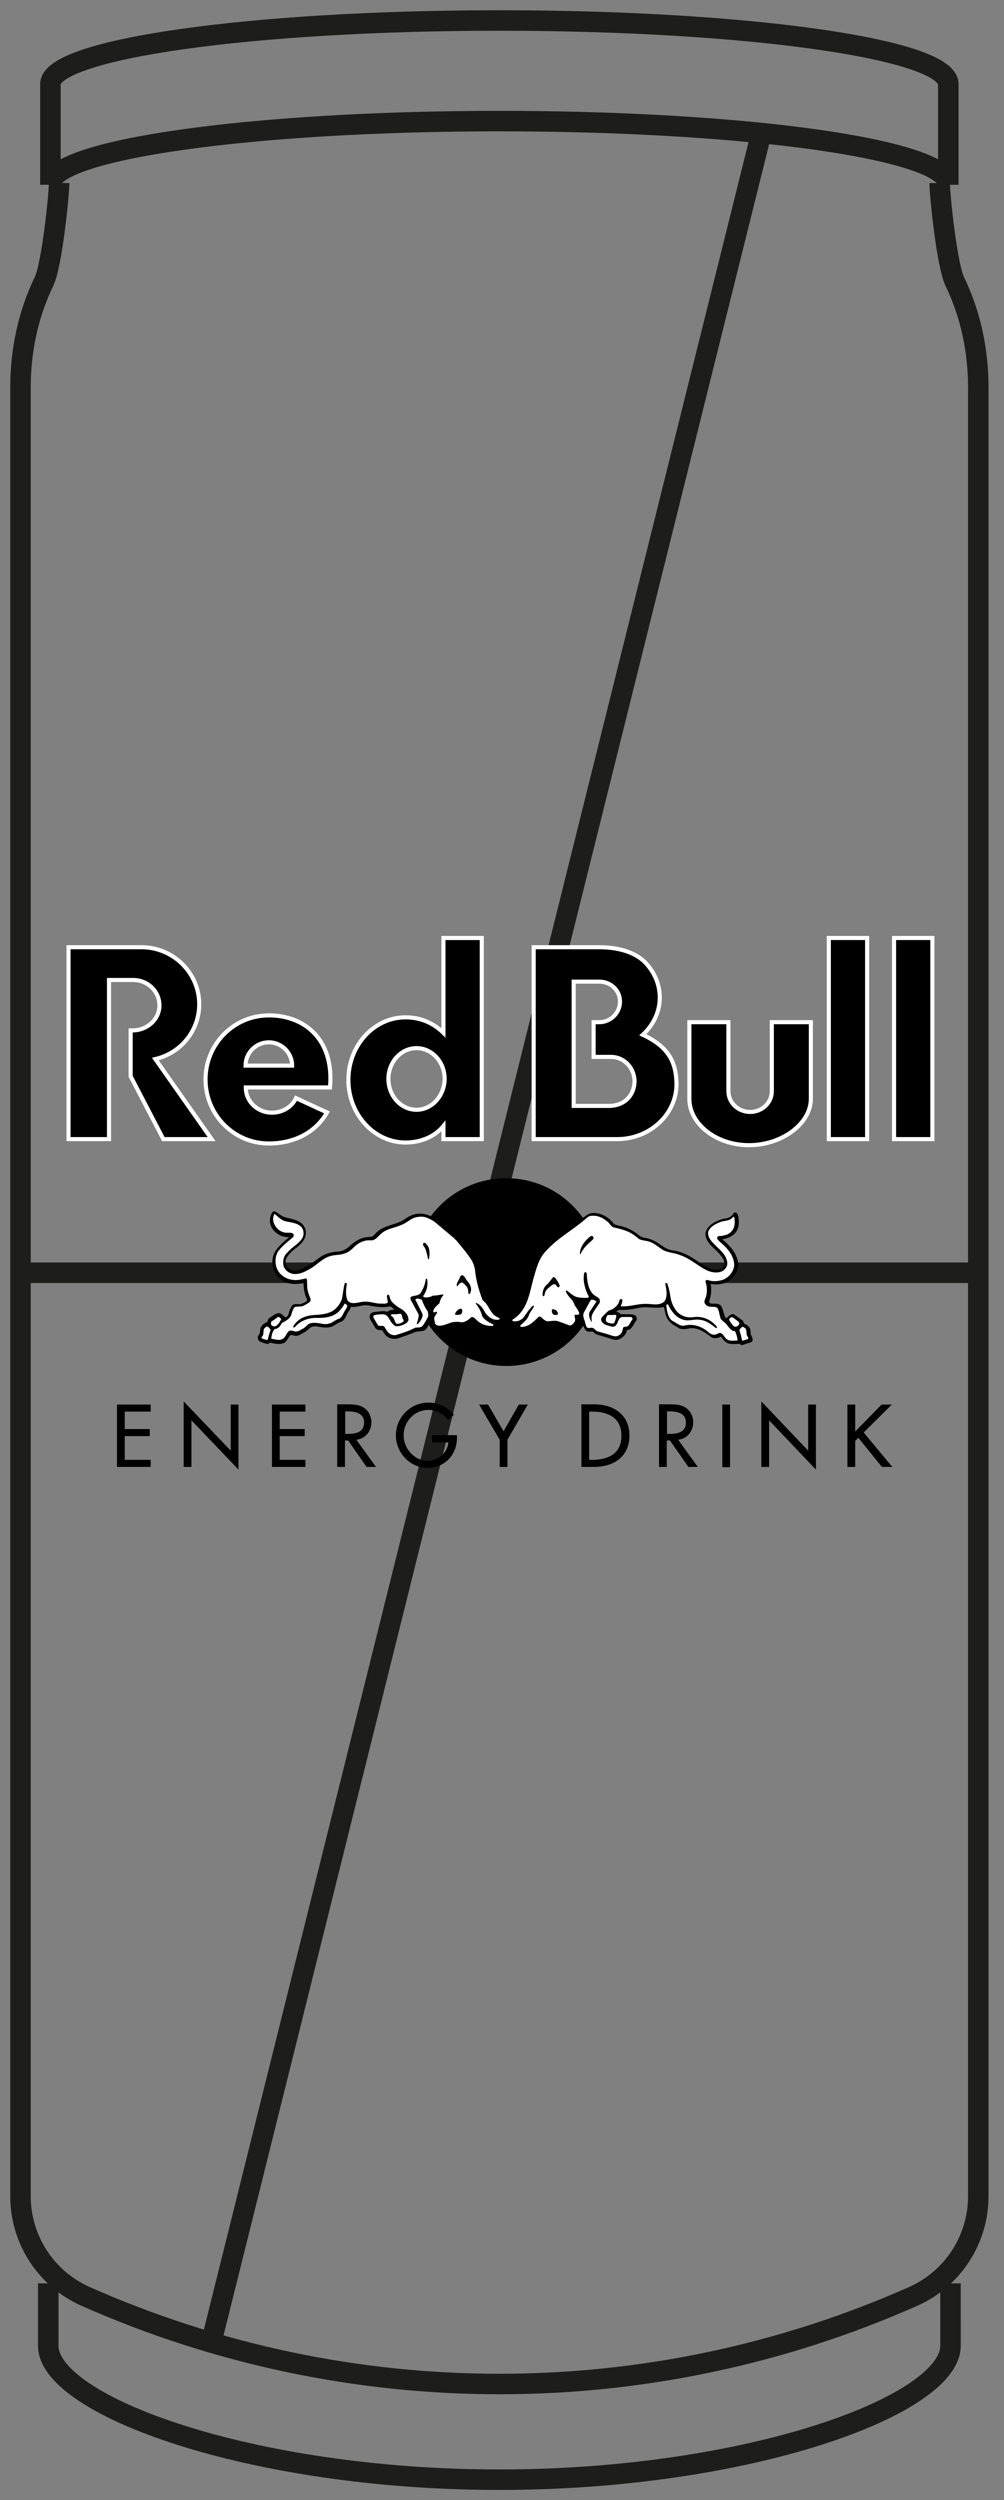 <?xml version="1.0" encoding="UTF-8"?> <svg xmlns="http://www.w3.org/2000/svg" width="49" height="122" viewBox="0 0 49 122" fill="none"><rect x="0" y="0" width="49" height="122" fill="#808080" stroke="none"/><path d="M2.46 9.016C2.46 7.3 12.27 5.909 24.371 5.909C36.472 5.909 46.282 7.3 46.282 9.016V4.107C46.282 2.391 36.472 1 24.371 1C12.27 1 2.46 2.391 2.46 4.107V9.016Z" stroke="#1D1D1B" stroke-miterlimit="10"></path><path d="M2.355 111.42V114.464C2.355 117.371 12.212 121 24.372 121C36.531 121 46.389 117.371 46.389 114.464L46.388 111.42" stroke="#1D1D1B" stroke-miterlimit="10"></path><path d="M45.861 8.933C45.861 9.504 46.207 12.928 46.602 13.746C47.377 15.351 47.745 17.122 47.745 18.905V107.167C47.745 109.284 46.497 111.201 44.562 112.059C31.705 117.755 17.04 117.755 4.183 112.059C2.248 111.201 1 109.284 1 107.167V18.905C1 17.122 1.367 15.351 2.143 13.746C2.538 12.928 2.884 9.504 2.884 8.933" stroke="#1D1D1B" stroke-miterlimit="10"></path><path d="M37.157 6.495L10.405 113.919" stroke="#1D1D1B" stroke-miterlimit="10"></path><path d="M1.366 62.106H47.745" stroke="#1D1D1B" stroke-miterlimit="10"></path><path d="M35.549 49.879H33.644V53.62C33.644 54.839 34.946 55.881 36.555 55.881C38.165 55.881 39.573 54.827 39.573 53.62V49.879H37.668V53.253C37.668 53.809 37.194 54.259 36.614 54.259C36.023 54.259 35.549 53.809 35.549 53.241V49.879Z" fill="black" stroke="white" stroke-width="0.2" stroke-miterlimit="10"></path><path d="M5.32 47.819V55.585H3.344V46.221H6.906C8.457 46.221 9.723 47.475 9.723 49.003C9.723 50.305 8.812 51.394 7.581 51.678L10.327 55.585H7.971L6.376 52.519V50.281H6.457C7.19 50.281 7.782 49.736 7.782 49.062C7.782 48.387 7.226 47.819 6.492 47.819H5.32Z" fill="black" stroke="white" stroke-width="0.2" stroke-miterlimit="10"></path><path d="M23.513 55.585V45.77H21.642V50.399C21.145 49.914 20.518 49.642 19.796 49.642C18.257 49.642 17.003 51.004 17.003 52.696C17.003 54.378 18.257 55.751 19.796 55.751C20.53 55.751 21.216 55.467 21.642 54.946V55.585H23.513ZM20.329 54.153C19.571 54.153 18.956 53.477 18.956 52.649C18.956 51.82 19.571 51.145 20.329 51.145C21.086 51.145 21.701 51.82 21.701 52.649C21.69 53.477 21.075 54.153 20.329 54.153Z" fill="black" stroke="white" stroke-width="0.2" stroke-miterlimit="10"></path><path d="M31.372 50.494C31.88 50.021 32.2 49.381 32.2 48.683C32.2 48.044 31.951 47.464 31.525 47.002C31.076 46.516 30.294 46.221 29.229 46.221H26.045V55.585H30.164C31.738 55.562 33.016 54.365 33.016 52.898C33.005 51.832 32.626 51.075 31.372 50.494ZM29.785 53.964H27.998V47.901H29.253C29.797 47.901 30.259 48.316 30.259 48.873C30.259 49.429 29.797 49.879 29.253 49.879H28.971V51.572H29.809C30.471 51.572 30.969 52.116 30.969 52.779C30.945 53.442 30.507 53.928 29.785 53.964Z" fill="black" stroke="white" stroke-width="0.2" stroke-miterlimit="10"></path><path d="M11.984 51.998C11.984 51.37 12.493 50.861 13.12 50.861C13.747 50.861 14.256 51.371 14.256 51.998H11.984ZM16.103 53.063C16.115 52.933 16.126 52.803 16.126 52.673C16.15 50.648 14.824 49.547 13.12 49.547C11.415 49.547 10.031 50.944 10.031 52.673C10.031 54.401 11.415 55.798 13.12 55.798C14.422 55.798 15.44 55.206 15.96 54.283L14.446 53.584C14.256 53.998 13.807 54.294 13.274 54.294C12.575 54.294 11.995 53.762 11.995 53.063L16.103 53.063Z" fill="black" stroke="white" stroke-width="0.2" stroke-miterlimit="10"></path><path d="M42.32 45.77H40.45V55.585H42.32V45.77Z" fill="black" stroke="white" stroke-width="0.2" stroke-miterlimit="10"></path><path d="M45.504 45.77H43.634V55.585H45.504V45.77Z" fill="black" stroke="white" stroke-width="0.2" stroke-miterlimit="10"></path><path d="M20.127 62.074C20.127 59.54 22.174 57.491 24.707 57.491C27.24 57.491 29.287 59.54 29.287 62.074C29.287 64.607 27.24 66.655 24.707 66.655C22.174 66.655 20.127 64.595 20.127 62.074Z" fill="black"></path><path fill-rule="evenodd" clip-rule="evenodd" d="M21.026 59.35C21.097 59.385 21.168 59.421 21.251 59.469C21.593 59.706 21.819 59.907 22.34 60.344C22.494 60.498 22.671 60.747 22.801 60.901C23.085 61.256 23.286 61.505 23.322 61.801C23.405 62.393 23.487 62.725 23.712 63.328C23.736 63.387 23.831 63.47 23.89 63.541C24.032 63.718 24.091 64.003 24.352 64.157C24.493 64.24 24.517 64.251 24.565 64.287C24.636 64.346 24.517 64.56 24.151 64.512C24.34 64.606 24.316 64.82 24.044 64.832C23.511 64.856 23.18 64.547 23.109 64.465C23.073 64.429 22.967 64.571 22.777 64.642C22.588 64.737 22.328 64.642 22.126 64.678C21.937 64.713 21.689 64.832 21.488 64.843C21.133 64.856 21.085 64.606 21.085 64.394V64.299C21.049 64.429 20.919 64.654 20.919 64.654C20.872 64.761 20.801 64.891 20.671 64.938L20.291 64.986C19.996 65.116 19.7 65.211 19.392 65.317C19.215 65.353 19.014 65.317 18.884 65.211C18.777 65.127 18.718 65.021 18.659 64.915C18.599 64.891 18.516 64.915 18.445 64.891C18.386 64.879 18.351 64.831 18.315 64.796L18.055 64.358C18.031 64.299 18.031 64.216 18.055 64.157C18.102 64.062 18.209 64.014 18.315 64.014C18.504 64.003 18.718 63.944 18.907 64.014C18.989 63.92 19.12 63.932 19.239 63.908C19.191 63.837 19.12 63.802 19.061 63.742C18.718 63.825 18.338 63.766 18.008 63.707C17.7 63.636 17.439 63.813 17.132 63.766L17.037 63.968C16.895 64.121 16.883 64.382 16.67 64.488C16.516 64.524 16.398 64.63 16.267 64.701C16.03 64.831 15.711 64.772 15.451 64.725C15.345 64.713 15.274 64.725 15.179 64.761C15.096 64.82 15.001 64.915 14.906 64.986C14.753 65.045 14.623 65.175 14.457 65.187C14.362 65.187 14.268 65.127 14.173 65.152C14.054 65.282 13.995 65.494 13.806 65.553C13.617 65.613 13.38 65.566 13.19 65.518C13.131 65.542 13.096 65.589 13.025 65.578C12.894 65.542 12.764 65.507 12.646 65.435C12.598 65.388 12.586 65.329 12.575 65.282C12.575 65.198 12.646 65.127 12.681 65.057C12.693 64.974 12.693 64.856 12.729 64.772C12.788 64.642 12.918 64.56 13.048 64.501C13.06 64.405 13.119 64.323 13.202 64.275C13.356 64.192 13.522 64.003 13.723 64.109L13.936 64.287C14.125 64.204 14.078 64.014 14.172 63.861C14.22 63.754 14.279 63.636 14.398 63.636C14.48 63.624 14.575 63.648 14.658 63.636C14.776 63.6 14.906 63.553 14.989 63.458L14.978 63.387C14.859 63.162 14.823 62.89 14.812 62.618C14.598 62.641 14.373 62.677 14.149 62.629C13.818 62.582 13.498 62.322 13.367 61.99C13.226 61.671 13.285 61.22 13.51 60.949C13.687 60.735 13.888 60.546 14.102 60.38C14.031 60.357 13.947 60.368 13.877 60.344C13.569 60.297 13.261 60.025 13.19 59.717C13.143 59.515 13.19 59.326 13.285 59.16C13.321 59.125 13.356 59.089 13.415 59.114C13.569 59.173 13.617 59.255 13.758 59.326L13.841 59.374C14.232 59.504 14.753 59.504 14.906 59.989C15.001 60.368 14.764 60.653 14.492 60.865C14.279 61.019 14.066 61.209 13.959 61.434C13.912 61.6 13.936 61.765 14.078 61.883C14.22 62.026 14.468 62.026 14.646 61.955C14.978 61.812 15.285 61.6 15.581 61.375C15.865 61.161 16.208 61.079 16.576 61.067C16.741 61.031 16.883 60.96 17.013 60.853C17.238 60.64 17.475 60.462 17.759 60.392C17.889 60.368 18.019 60.357 18.149 60.344C18.256 60.297 18.327 60.167 18.41 60.107C18.8 59.765 19.321 59.776 19.735 59.504C19.972 59.326 20.232 59.208 20.541 59.219C20.682 59.232 20.812 59.255 20.931 59.303L21.026 59.35ZM21.416 63.376C21.156 63.387 20.99 63.447 20.812 63.47C20.824 63.636 20.919 63.778 21.049 63.955C21.12 63.683 21.345 63.577 21.416 63.376Z" fill="black"></path><path fill-rule="evenodd" clip-rule="evenodd" d="M28.08 63.435C28.198 63.612 28.269 63.79 28.376 63.979C28.482 63.778 28.576 63.588 28.672 63.47C28.66 63.458 28.352 63.494 28.08 63.435ZM28.328 64.31C28.317 64.346 28.293 64.358 28.246 64.358C28.281 64.524 28.162 64.832 27.866 64.843C27.666 64.856 27.334 64.654 27.145 64.642C26.944 64.631 26.577 64.784 26.363 64.465C26.079 64.808 25.748 64.902 25.464 64.891C25.298 64.891 25.121 64.796 25.369 64.583C24.825 64.761 24.825 64.394 24.92 64.323C24.979 64.275 25.05 64.24 25.251 64.039C26.008 63.245 25.724 61.872 26.553 60.961C26.873 60.605 27.133 60.404 27.784 59.942C28.009 59.788 28.234 59.563 28.447 59.41L28.458 59.433V59.421C28.589 59.326 28.707 59.232 28.849 59.196C29.145 59.16 29.418 59.255 29.642 59.41C29.76 59.492 29.855 59.587 29.95 59.706C30.021 59.776 30.128 59.776 30.222 59.812C30.494 59.859 30.731 59.966 30.956 60.108C31.11 60.203 31.24 60.368 31.43 60.392C31.654 60.428 31.855 60.498 32.056 60.617C32.293 60.771 32.507 60.96 32.791 61.008C33.358 61.067 33.832 61.386 34.282 61.706C34.542 61.86 34.849 62.038 35.17 61.931C35.264 61.896 35.335 61.812 35.359 61.73C35.382 61.517 35.252 61.351 35.122 61.197C34.849 60.877 34.376 60.605 34.435 60.143C34.519 59.8 34.897 59.599 35.193 59.504C35.359 59.445 35.56 59.469 35.702 59.326C35.773 59.279 35.809 59.114 35.927 59.173C36.021 59.232 36.033 59.35 36.046 59.456C36.092 59.788 36.022 60.12 35.714 60.309C35.572 60.403 35.418 60.439 35.252 60.475C35.501 60.676 35.75 60.925 35.891 61.209C35.974 61.375 36.022 61.517 36.033 61.706C36.022 62.061 35.809 62.369 35.501 62.547C35.323 62.641 35.122 62.677 34.909 62.677C34.826 62.677 34.755 62.653 34.684 62.653C34.719 62.819 34.719 63.044 34.684 63.233C34.672 63.328 34.613 63.435 34.613 63.553C34.66 63.612 34.731 63.612 34.79 63.612C34.944 63.612 35.134 63.6 35.217 63.766C35.288 63.92 35.323 64.098 35.382 64.251C35.406 64.275 35.418 64.335 35.454 64.323C35.56 64.228 35.666 64.098 35.821 64.133C35.962 64.228 36.105 64.335 36.246 64.441C36.282 64.476 36.294 64.524 36.306 64.583C36.424 64.63 36.578 64.713 36.613 64.856C36.637 64.95 36.625 65.045 36.649 65.127C36.684 65.222 36.779 65.341 36.708 65.459L36.661 65.494L36.211 65.637C36.176 65.637 36.14 65.613 36.105 65.578C35.868 65.566 35.584 65.637 35.395 65.471C35.311 65.4 35.252 65.317 35.193 65.222C35.051 65.293 34.849 65.341 34.708 65.246C34.412 65.021 34.116 64.796 33.713 64.808C33.536 64.843 33.323 64.891 33.146 64.82C32.98 64.701 32.791 64.642 32.66 64.465C32.471 64.264 32.471 64.027 32.4 63.778C32.14 63.837 31.855 63.802 31.595 63.79C31.382 63.778 31.18 63.813 30.98 63.861C30.731 63.908 30.459 63.932 30.198 63.92L30.068 64.014C30.128 64.027 30.187 64.027 30.233 64.074L30.281 64.121C30.494 64.145 30.743 64.109 30.944 64.157C30.991 64.169 31.039 64.216 31.062 64.264C31.086 64.323 31.086 64.394 31.05 64.441C30.944 64.583 30.884 64.749 30.743 64.867C30.707 64.915 30.601 64.856 30.589 64.938C30.542 65.152 30.34 65.329 30.139 65.376C30.056 65.388 29.962 65.376 29.891 65.353C29.642 65.27 29.393 65.198 29.145 65.127C29.062 65.104 28.991 65.021 28.92 64.974C28.813 64.974 28.66 65.009 28.589 64.915C28.553 64.891 28.517 64.808 28.506 64.772C28.423 64.665 28.364 64.476 28.328 64.31Z" fill="black"></path><path fill-rule="evenodd" clip-rule="evenodd" d="M20.907 60.842C20.978 61.02 20.978 61.256 20.93 61.446C20.919 61.457 20.907 61.457 20.895 61.446C20.859 61.28 20.823 61.114 20.764 60.949C20.729 60.854 20.611 60.771 20.658 60.664C20.682 60.64 20.729 60.64 20.764 60.653C20.823 60.712 20.859 60.771 20.907 60.842ZM22.8 62.499C22.931 62.653 23.026 62.819 22.978 63.02C22.954 63.056 22.966 63.126 22.907 63.139C22.883 63.151 22.86 63.127 22.86 63.103C22.848 62.996 22.848 62.878 22.789 62.795C22.717 62.724 22.635 62.582 22.516 62.582C22.434 62.606 22.375 62.7 22.327 62.76C22.327 62.771 22.315 62.771 22.303 62.76C22.256 62.641 22.351 62.547 22.386 62.452C22.457 62.381 22.445 62.179 22.599 62.239C22.706 62.31 22.73 62.428 22.8 62.499ZM22.552 63.908C22.564 63.979 22.564 64.086 22.493 64.133C22.421 64.157 22.327 64.169 22.244 64.157C22.22 64.145 22.197 64.133 22.209 64.109C22.244 64.003 22.351 63.884 22.469 63.861C22.493 63.861 22.54 63.861 22.552 63.908ZM13.912 59.587C14.195 59.658 14.504 59.658 14.716 59.883C14.835 60.025 14.846 60.273 14.752 60.416C14.586 60.699 14.255 60.842 14.054 61.09C13.853 61.256 13.781 61.516 13.84 61.777C13.912 62.002 14.136 62.156 14.361 62.168C14.716 62.179 14.977 62.002 15.261 61.837C15.545 61.635 15.806 61.375 16.125 61.291C16.338 61.22 16.575 61.256 16.788 61.173C17.013 61.126 17.19 60.936 17.368 60.771C17.569 60.605 17.805 60.51 18.066 60.522C18.303 60.558 18.433 60.344 18.599 60.202C18.871 59.954 19.226 59.93 19.546 59.788C19.771 59.717 19.948 59.551 20.161 59.445C20.363 59.362 20.634 59.338 20.836 59.421C20.966 59.48 21.108 59.54 21.226 59.634L22.185 60.439C22.197 60.475 22.232 60.498 22.256 60.51C22.528 60.842 22.812 61.161 23.037 61.528C23.108 61.659 23.144 61.789 23.179 61.931C23.227 62.475 23.368 62.949 23.546 63.422C23.593 63.494 23.688 63.553 23.736 63.624C23.889 63.837 23.984 64.109 24.233 64.251L24.374 64.323C24.387 64.335 24.387 64.358 24.374 64.37L24.351 64.394C24.055 64.441 23.83 64.264 23.677 64.05C23.582 63.861 23.452 63.659 23.238 63.577C23.227 63.577 23.215 63.588 23.215 63.588C23.238 63.659 23.309 63.707 23.333 63.766C23.416 63.896 23.487 64.039 23.522 64.18C23.57 64.335 23.736 64.441 23.866 64.524L24.055 64.619C24.078 64.63 24.091 64.666 24.067 64.69L24.043 64.701C23.723 64.713 23.44 64.606 23.215 64.37C23.167 64.311 23.096 64.264 23.013 64.264C22.872 64.394 22.73 64.512 22.54 64.524C22.339 64.488 22.125 64.488 21.948 64.56C21.783 64.619 21.617 64.69 21.439 64.69C21.356 64.69 21.262 64.654 21.226 64.571C21.226 64.465 21.155 64.346 21.214 64.24L21.333 64.062C21.333 64.039 21.321 64.014 21.297 64.014C21.25 64.003 21.167 64.086 21.144 64.003C21.155 63.825 21.333 63.707 21.451 63.588C21.474 63.447 21.534 63.317 21.64 63.198C21.64 63.186 21.629 63.162 21.605 63.162C21.451 63.186 21.297 63.221 21.132 63.221C21.001 63.292 20.836 63.34 20.682 63.292C20.646 63.269 20.659 63.233 20.67 63.21C20.836 62.985 20.895 62.7 20.848 62.429C20.836 62.416 20.836 62.393 20.812 62.393C20.788 62.393 20.788 62.416 20.777 62.429C20.741 62.689 20.659 62.89 20.516 63.115C20.409 63.222 20.244 63.221 20.102 63.257C20.067 63.269 20.031 63.304 20.031 63.34C20.031 63.435 20.09 63.494 20.126 63.577L20.433 64.145C20.445 64.299 20.374 64.453 20.338 64.595C20.35 64.619 20.374 64.606 20.398 64.595C20.504 64.501 20.575 64.37 20.623 64.228C20.634 64.169 20.611 64.098 20.587 64.05L20.268 63.411C20.291 63.376 20.338 63.376 20.374 63.363C20.445 63.363 20.516 63.399 20.587 63.422C20.659 63.612 20.741 63.813 20.871 63.979C20.895 64.086 20.93 64.228 20.859 64.31C20.788 64.453 20.718 64.571 20.623 64.701C20.54 64.784 20.422 64.772 20.303 64.784H20.268C19.983 64.938 19.688 65.033 19.38 65.127C19.25 65.187 19.096 65.139 18.989 65.057C18.883 64.974 18.836 64.856 18.765 64.749C18.681 64.642 18.551 64.737 18.456 64.678C18.374 64.547 18.291 64.417 18.22 64.275C18.22 64.24 18.22 64.204 18.256 64.18C18.362 64.145 18.48 64.145 18.599 64.133C18.706 64.121 18.824 64.145 18.895 64.216C19.037 64.382 19.096 64.606 19.309 64.713C19.475 64.725 19.617 64.678 19.758 64.606C19.842 64.56 19.936 64.488 19.936 64.382C19.924 64.169 19.782 64.003 19.605 63.884C19.427 63.79 19.238 63.659 19.107 63.494C19.037 63.399 19.025 63.292 18.989 63.198C18.977 63.174 18.93 63.174 18.918 63.186C18.847 63.245 18.906 63.352 18.906 63.422C18.918 63.47 18.942 63.529 18.918 63.565C18.811 63.648 18.67 63.6 18.54 63.612C18.279 63.6 18.03 63.494 17.759 63.517C17.498 63.529 17.143 63.707 16.953 63.447C16.858 63.198 16.883 62.902 16.93 62.653C16.93 62.63 16.906 62.606 16.883 62.606C16.858 62.594 16.835 62.606 16.823 62.63C16.753 62.878 16.74 63.151 16.681 63.411C16.587 63.636 16.421 63.873 16.196 63.991C15.995 64.098 15.758 64.133 15.51 64.157C15.06 64.169 14.646 64.251 14.361 64.642C14.338 64.678 14.302 64.713 14.314 64.761C14.326 64.772 14.361 64.784 14.373 64.772C14.681 64.429 15.071 64.287 15.521 64.31C15.947 64.31 16.373 64.24 16.646 63.873C16.717 63.79 16.764 63.707 16.823 63.612C16.871 63.612 16.906 63.672 16.942 63.695C16.953 63.825 16.847 63.908 16.799 64.014C16.74 64.133 16.681 64.275 16.563 64.346C16.421 64.382 16.302 64.476 16.172 64.547C16.042 64.606 15.877 64.63 15.722 64.595C15.533 64.56 15.273 64.512 15.083 64.595C14.989 64.654 14.905 64.761 14.811 64.82C14.681 64.879 14.563 64.986 14.409 64.974C14.302 64.95 14.172 64.879 14.077 64.974C13.959 65.08 13.935 65.27 13.781 65.341C13.604 65.435 13.414 65.341 13.237 65.329C13.261 65.152 13.284 64.986 13.403 64.856C13.473 64.843 13.533 64.832 13.592 64.784C13.663 64.725 13.71 64.642 13.758 64.56C13.912 64.465 14.089 64.394 14.184 64.228C14.255 64.074 14.255 63.932 14.373 63.79L14.432 63.766L14.752 63.743C14.882 63.683 15.001 63.624 15.119 63.529C15.155 63.494 15.166 63.435 15.155 63.376C15.095 63.221 15.048 63.115 15.012 62.949C14.977 62.784 15.001 62.618 14.977 62.429C14.965 62.416 14.953 62.381 14.93 62.381C14.716 62.429 14.515 62.488 14.279 62.452C13.959 62.416 13.628 62.204 13.509 61.883C13.403 61.612 13.426 61.221 13.628 60.995C13.817 60.759 14.054 60.581 14.29 60.38C14.326 60.357 14.326 60.309 14.338 60.273C14.338 60.226 14.29 60.191 14.255 60.167C14.113 60.132 13.947 60.179 13.805 60.12C13.557 60.037 13.367 59.8 13.332 59.54C13.32 59.421 13.344 59.326 13.403 59.232C13.592 59.397 13.734 59.54 13.912 59.587ZM13.202 64.879V64.915C13.143 65.056 13.107 65.222 13.059 65.388C12.953 65.376 12.858 65.341 12.775 65.305C12.752 65.282 12.775 65.257 12.775 65.234C12.882 65.139 12.847 65.021 12.87 64.891C12.882 64.82 12.953 64.761 13.024 64.725C13.107 64.737 13.154 64.82 13.202 64.879ZM13.722 64.382C13.663 64.5 13.58 64.642 13.45 64.713C13.403 64.725 13.344 64.725 13.296 64.701C13.273 64.678 13.225 64.654 13.225 64.606C13.237 64.56 13.213 64.5 13.261 64.476C13.355 64.417 13.45 64.358 13.544 64.275C13.569 64.264 13.616 64.251 13.628 64.275C13.675 64.31 13.71 64.335 13.722 64.382ZM19.652 64.335C19.664 64.382 19.735 64.441 19.687 64.488C19.593 64.56 19.486 64.606 19.356 64.595C19.261 64.524 19.273 64.394 19.191 64.299C19.166 64.228 19.061 64.228 19.084 64.157L19.12 64.133C19.25 64.133 19.38 64.133 19.51 64.109C19.64 64.098 19.605 64.251 19.652 64.335Z" fill="white"></path><path fill-rule="evenodd" clip-rule="evenodd" d="M27.132 62.404C27.203 62.499 27.262 62.593 27.31 62.712C27.322 62.736 27.31 62.76 27.298 62.784C27.287 62.807 27.262 62.83 27.227 62.807C27.144 62.784 27.156 62.653 27.05 62.665C26.978 62.665 26.931 62.724 26.872 62.759C26.766 62.854 26.623 62.949 26.6 63.091C26.576 63.139 26.588 63.221 26.541 63.245C26.517 63.257 26.481 63.233 26.481 63.21C26.47 63.02 26.529 62.843 26.659 62.712C26.789 62.606 26.884 62.452 26.991 62.322C27.062 62.31 27.109 62.357 27.132 62.404ZM27.18 63.979C27.203 64.027 27.251 64.086 27.215 64.145C27.168 64.18 27.085 64.157 27.026 64.157C26.955 64.121 26.931 64.027 26.931 63.943C26.931 63.92 26.931 63.908 26.955 63.884C27.037 63.884 27.121 63.908 27.18 63.979ZM28.955 60.357C28.99 60.403 28.955 60.451 28.931 60.487C28.766 60.64 28.564 60.806 28.446 60.995C28.399 61.054 28.363 61.126 28.339 61.197C28.339 61.209 28.328 61.209 28.316 61.209C28.28 61.114 28.328 61.008 28.352 60.913C28.434 60.688 28.624 60.475 28.825 60.321C28.849 60.309 28.931 60.297 28.955 60.357ZM29.63 59.599C29.76 59.681 29.807 59.859 29.961 59.895C30.221 59.954 30.482 60.013 30.719 60.132C30.884 60.214 31.038 60.332 31.192 60.462C31.334 60.534 31.512 60.534 31.666 60.581C31.89 60.64 32.068 60.806 32.269 60.936C32.529 61.138 32.896 61.114 33.192 61.245C33.666 61.398 34.045 61.765 34.482 61.978C34.707 62.097 35.051 62.144 35.276 62.014C35.429 61.907 35.524 61.765 35.488 61.564C35.406 61.079 34.873 60.83 34.625 60.428C34.577 60.332 34.541 60.202 34.566 60.096C34.66 59.859 34.908 59.729 35.122 59.646C35.288 59.563 35.5 59.587 35.654 59.492C35.713 59.456 35.761 59.41 35.796 59.374C35.832 59.374 35.832 59.409 35.843 59.433C35.891 59.717 35.843 60.013 35.595 60.179C35.5 60.25 35.382 60.273 35.276 60.297C35.181 60.332 34.992 60.262 35.003 60.428C35.027 60.51 35.098 60.558 35.157 60.617C35.488 60.889 35.796 61.245 35.832 61.671C35.843 62.002 35.618 62.286 35.335 62.428C35.122 62.511 34.862 62.547 34.636 62.488C34.577 62.475 34.482 62.416 34.435 62.499C34.423 62.593 34.482 62.665 34.482 62.748C34.507 62.902 34.507 63.103 34.459 63.257C34.435 63.376 34.316 63.517 34.423 63.636C34.53 63.802 34.743 63.754 34.921 63.778C35.015 63.79 35.051 63.896 35.074 63.968C35.11 64.062 35.11 64.168 35.145 64.239C35.145 64.417 35.347 64.488 35.441 64.606C35.559 64.737 35.666 64.961 35.868 64.95C35.938 65.092 35.974 65.222 35.998 65.388L35.974 65.412C35.808 65.412 35.583 65.459 35.465 65.341C35.322 65.246 35.276 64.986 35.062 65.056C34.967 65.127 34.837 65.151 34.731 65.104C34.625 65.068 34.553 64.974 34.459 64.915C34.175 64.701 33.796 64.594 33.429 64.678C33.216 64.737 33.05 64.583 32.885 64.488C32.659 64.394 32.6 64.157 32.553 63.955L32.518 63.707C32.518 63.683 32.541 63.659 32.565 63.647H32.6C32.731 63.943 32.98 64.275 33.299 64.382C33.595 64.5 33.867 64.346 34.186 64.405C34.482 64.441 34.719 64.63 34.944 64.808C34.967 64.808 34.98 64.796 34.992 64.772V64.749C34.719 64.405 34.34 64.228 33.902 64.263C33.535 64.334 33.18 64.216 32.968 63.908C32.849 63.731 32.766 63.541 32.731 63.34C32.695 63.103 32.648 62.843 32.565 62.629C32.541 62.618 32.518 62.594 32.494 62.606L32.47 62.641C32.506 62.866 32.577 63.139 32.494 63.376C32.435 63.565 32.245 63.636 32.068 63.647C31.89 63.659 31.725 63.624 31.535 63.624C31.109 63.612 30.731 63.777 30.292 63.742C30.328 63.636 30.399 63.529 30.364 63.411C30.351 63.387 30.316 63.387 30.292 63.387C30.21 63.435 30.221 63.541 30.174 63.612C30.08 63.766 29.902 63.908 29.724 63.943C29.595 64.038 29.476 64.168 29.369 64.287C29.334 64.323 29.334 64.394 29.345 64.441C29.429 64.654 29.677 64.678 29.866 64.737C29.961 64.749 30.044 64.713 30.091 64.63C30.174 64.5 30.186 64.287 30.375 64.263H30.79C30.825 64.275 30.849 64.299 30.872 64.334L30.861 64.394C30.766 64.5 30.731 64.654 30.612 64.725C30.541 64.749 30.458 64.725 30.411 64.784C30.387 64.926 30.351 65.08 30.21 65.151C30.103 65.246 29.95 65.198 29.831 65.163C29.606 65.08 29.381 65.033 29.156 64.961C29.062 64.938 29.026 64.82 28.919 64.796C28.825 64.772 28.718 64.843 28.635 64.76C28.588 64.654 28.564 64.583 28.541 64.464C28.505 64.394 28.482 64.31 28.47 64.228C28.458 64.157 28.47 64.109 28.493 64.05L28.801 63.494C28.825 63.458 28.849 63.422 28.884 63.411C28.955 63.422 29.038 63.458 29.109 63.494L29.097 63.529L28.778 64.014C28.707 64.168 28.778 64.346 28.849 64.476C28.86 64.488 28.872 64.512 28.884 64.5C28.872 64.405 28.86 64.31 28.884 64.204C28.908 64.109 28.967 64.027 29.014 63.943L29.263 63.577C29.286 63.517 29.286 63.422 29.239 63.363C29.133 63.257 28.979 63.221 28.884 63.08C28.683 62.807 28.659 62.488 28.635 62.144C28.635 62.12 28.612 62.085 28.576 62.073C28.553 62.061 28.529 62.097 28.517 62.108C28.458 62.333 28.493 62.606 28.553 62.807C28.588 62.961 28.659 63.115 28.73 63.257C28.742 63.281 28.718 63.316 28.694 63.328C28.529 63.34 28.363 63.328 28.209 63.304C27.997 63.269 27.842 63.103 27.665 62.973C27.642 62.961 27.629 62.985 27.617 62.996C27.665 63.233 27.925 63.376 28.008 63.588C28.056 63.766 28.233 63.896 28.268 64.086C28.268 64.109 28.245 64.145 28.221 64.157C28.162 64.168 28.102 64.133 28.043 64.168C28.032 64.275 28.102 64.382 28.056 64.476C27.997 64.571 27.913 64.678 27.807 64.678C27.594 64.606 27.381 64.512 27.168 64.453C27.014 64.441 26.86 64.464 26.718 64.476C26.576 64.453 26.481 64.323 26.375 64.251C26.34 64.239 26.304 64.239 26.28 64.263C26.044 64.5 25.783 64.76 25.428 64.749C25.404 64.749 25.393 64.725 25.393 64.701V64.678C25.546 64.535 25.735 64.394 25.807 64.192C25.854 64.027 25.996 63.908 26.055 63.754C26.067 63.731 26.044 63.718 26.02 63.707L25.985 63.731C25.807 63.908 25.676 64.109 25.546 64.299C25.416 64.429 25.227 64.512 25.025 64.464C25.002 64.453 25.002 64.417 25.014 64.394C25.748 63.943 25.83 63.139 26.031 62.404C26.174 61.919 26.28 61.422 26.659 61.031C27.227 60.403 27.938 60.036 28.564 59.492C28.659 59.409 28.753 59.326 28.872 59.326C29.18 59.303 29.417 59.421 29.63 59.599ZM36.388 64.831C36.447 64.915 36.424 65.045 36.447 65.139C36.459 65.211 36.554 65.27 36.506 65.341L36.246 65.423C36.199 65.423 36.223 65.364 36.199 65.341C36.175 65.186 36.139 65.08 36.092 64.938C36.08 64.856 36.163 64.796 36.223 64.749C36.282 64.725 36.329 64.796 36.388 64.831ZM35.784 64.299C35.879 64.382 36.009 64.441 36.08 64.547C36.092 64.595 36.057 64.642 36.033 64.678C35.998 64.713 35.95 64.737 35.891 64.737C35.832 64.737 35.784 64.701 35.749 64.654C35.69 64.559 35.607 64.476 35.584 64.382C35.618 64.323 35.702 64.228 35.784 64.299ZM30.08 64.204C30.068 64.323 30.032 64.429 29.985 64.535C29.95 64.606 29.843 64.583 29.772 64.571C29.701 64.547 29.582 64.535 29.57 64.429C29.559 64.334 29.606 64.239 29.654 64.168C29.76 64.157 29.89 64.18 29.996 64.157C30.044 64.157 30.08 64.168 30.08 64.204Z" fill="white"></path><path d="M5.71 71.58H7.355V71.236H6.088V70.076H7.308V69.733H6.088V68.881H7.355V68.537H5.71V71.58Z" fill="black"></path><path d="M8.964 71.58H9.343V69.307L11.639 71.71V68.537H11.261V70.787L8.964 68.383V71.58Z" fill="black"></path><path d="M13.273 71.58H14.905V71.236H13.651V70.076H14.87V69.733H13.651V68.881H14.905V68.537H13.273V71.58Z" fill="black"></path><path d="M17.391 70.254C17.83 70.207 18.126 69.84 18.126 69.401C18.126 69.105 17.983 68.822 17.723 68.668C17.486 68.526 17.191 68.526 16.918 68.526H16.457V71.58H16.835V70.289H16.99L17.889 71.58H18.351L17.391 70.254ZM16.835 68.869H16.942C17.321 68.869 17.771 68.94 17.771 69.414C17.771 69.899 17.345 69.97 16.965 69.97H16.847V68.869H16.835Z" fill="black"></path><path d="M21.084 70.041V70.384H21.877C21.866 70.881 21.356 71.284 20.883 71.284C20.22 71.284 19.699 70.68 19.699 70.041C19.699 69.355 20.232 68.798 20.919 68.798C21.297 68.798 21.665 68.999 21.877 69.295L22.15 69.034C21.854 68.656 21.38 68.442 20.907 68.442C20.031 68.442 19.321 69.164 19.321 70.041C19.321 70.881 20.008 71.627 20.86 71.627C21.711 71.627 22.303 70.988 22.303 70.147V70.029H21.084L21.084 70.041Z" fill="black"></path><path d="M24.387 70.254V71.58H24.766V70.254L25.76 68.537H25.322L24.577 69.84L23.819 68.537H23.381L24.387 70.254Z" fill="black"></path><path d="M28.376 71.58H28.991C29.951 71.58 30.72 71.083 30.72 70.041C30.72 69.023 29.938 68.526 29.004 68.526H28.376V71.58ZM28.754 68.881H28.885C29.666 68.881 30.329 69.165 30.329 70.065C30.329 70.953 29.655 71.237 28.885 71.237H28.754V68.881Z" fill="black"></path><path d="M33.098 70.254C33.536 70.207 33.832 69.84 33.832 69.401C33.832 69.105 33.69 68.822 33.429 68.668C33.193 68.526 32.897 68.526 32.625 68.526H32.163V71.58H32.541V70.289H32.696L33.595 71.58H34.057L33.098 70.254ZM32.541 68.869H32.648C33.027 68.869 33.477 68.94 33.477 69.414C33.477 69.899 33.051 69.97 32.672 69.97H32.554V68.869H32.541Z" fill="black"></path><path d="M35.63 68.537H35.252V71.592H35.63V68.537Z" fill="black"></path><path d="M37.157 71.58H37.536V69.307L39.82 71.71V68.537H39.442V70.787L37.157 68.383L37.157 71.58Z" fill="black"></path><path d="M41.738 69.851V68.537H41.358V71.58H41.738V70.313L41.891 70.159L43.04 71.58H43.548L42.152 69.899L43.525 68.537H43.028L41.738 69.851Z" fill="black"></path></svg> 